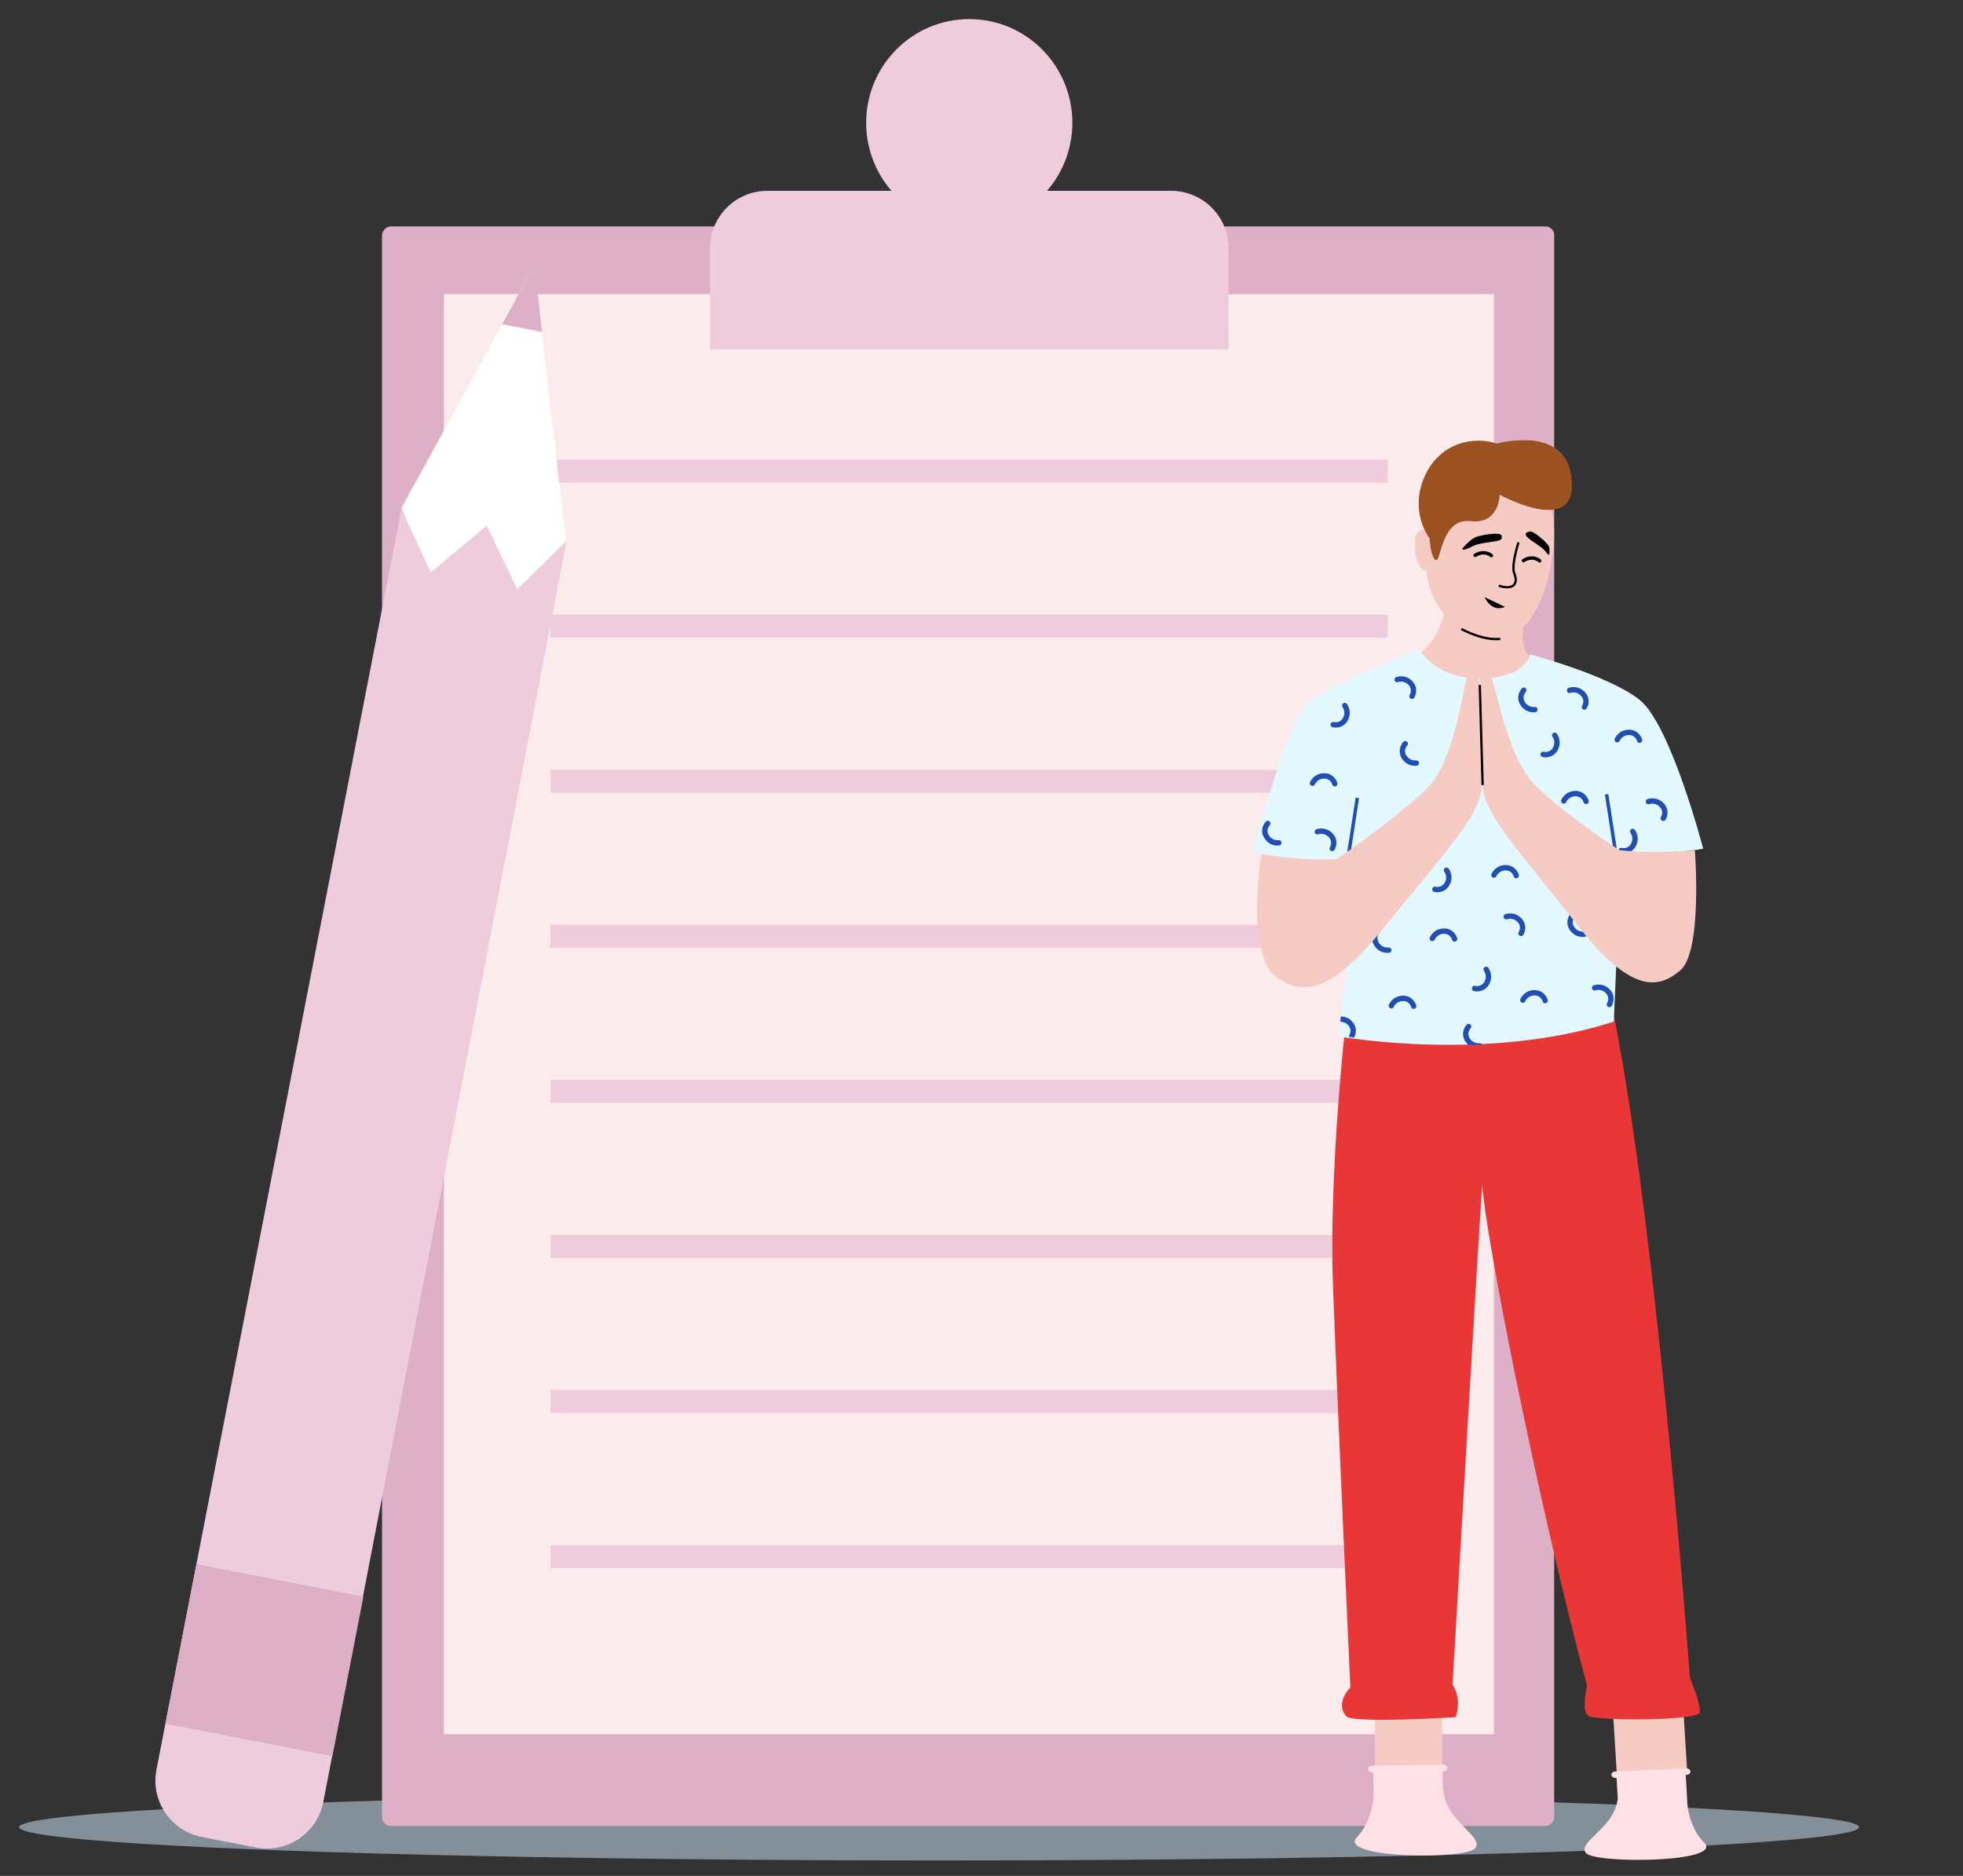 <svg xmlns="http://www.w3.org/2000/svg" xmlns:xlink="http://www.w3.org/1999/xlink" viewBox="346.763 24.744 3418.087 3266.154" fill="none" width="3418.087px" height="3266.154px"><rect x="346.763" y="24.744" width="3418.087" height="3266.154" fill="#333333" stroke="none"/><g id="Master/Spot Illustration/To Do List"><ellipse id="Floor" opacity="0.5" cx="1982" cy="3206" rx="1602" ry="58" fill="#D5ECFF"></ellipse><g id="Group"><g id="Wooden board"><rect id="Board" width="2041" height="2785" rx="15" transform="matrix(-1 0 0 1 3053 419)" fill="#DDB0C8"></rect><g id="Paper"><rect id="Rectangle" width="1828" height="2507" transform="matrix(-1 0 0 1 2948 537)" fill="#EECCDC"></rect><rect id="Rectangle Copy 38" width="1828" height="2507" transform="matrix(-1 0 0 1 2948 537)" fill="#FCEBEC"></rect><g id="Writing"><rect id="Rectangle Copy 11" width="1458" height="40" transform="matrix(-1 0 0 1 2763 825)" fill="#EECCDC"></rect><rect id="Rectangle Copy 42" width="1458" height="40" transform="matrix(-1 0 0 1 2763 1905)" fill="#EECCDC"></rect><rect id="Rectangle Copy 39" width="1458" height="40" transform="matrix(-1 0 0 1 2763 1095)" fill="#EECCDC"></rect><rect id="Rectangle Copy 43" width="1458" height="40" transform="matrix(-1 0 0 1 2763 2175)" fill="#EECCDC"></rect><rect id="Rectangle Copy 40" width="1458" height="40" transform="matrix(-1 0 0 1 2763 1365)" fill="#EECCDC"></rect><rect id="Rectangle Copy 44" width="1458" height="40" transform="matrix(-1 0 0 1 2763 2445)" fill="#EECCDC"></rect><rect id="Rectangle Copy 41" width="1458" height="40" transform="matrix(-1 0 0 1 2763 1635)" fill="#EECCDC"></rect><rect id="Rectangle Copy 45" width="1458" height="40" transform="matrix(-1 0 0 1 2763 2715)" fill="#EECCDC"></rect></g></g><ellipse id="Oval" rx="179.5" ry="180.5" transform="matrix(-1 0 0 1 2034.5 238.5)" fill="#EECCDC"></ellipse><path id="Rectangle_2" d="M2486 457C2486 401.772 2441.23 357 2386 357H1683C1627.77 357 1583 401.772 1583 457V633H2486V457Z" fill="#EECCDC"></path></g><g id="Pencil Copy"><path id="Triangle" fill-rule="evenodd" clip-rule="evenodd" d="M1276.23 489.033L1045.82 909.261L1149.25 1158.09L1332.45 964.977L1276.23 489.033Z" fill="white"></path><path id="Rectangle_3" fill-rule="evenodd" clip-rule="evenodd" d="M1333.52 966.915L1247.43 1050.59L1194.43 939.879L1096.85 1021.32L1045.85 910.997L619.2 3105.92C608.662 3160.13 644.068 3212.62 698.281 3223.16L792.394 3241.45C846.656 3252 899.182 3216.52 909.661 3162.25L1333.52 966.915Z" fill="#EECCDC"></path><rect id="Rectangle_4" width="296" height="283" transform="matrix(-0.982 -0.191 -0.191 0.982 979.543 2804.62)" fill="#DDB0C8"></rect><path id="Triangle_2" fill-rule="evenodd" clip-rule="evenodd" d="M1277.09 487.016L1221.06 589.202L1290.76 602.75L1277.09 487.016Z" fill="#DDB0C8"></path></g></g><g id="Master/Character/Standing [colors]" transform="translate(1767 556) scale(1 1)"><g id="Master/Character/Standing [colors]"><g id="Lower Body/Standing" transform="translate(503 1151) scale(1 1)"><g id="Lower Body/Standing/Pijamas with Socks"><g id="Group 14"><path id="Fill 1" fill-rule="evenodd" clip-rule="evenodd" d="M470.979 1432.75H587.733V1288.98H470.979V1432.75Z" fill="#f6cbc3"></path><path id="Fill 2" fill-rule="evenodd" clip-rule="evenodd" d="M1014.65 1403.57L892.337 1411.1L885.061 1292.83L1007.37 1285.3L1014.65 1403.57Z" fill="#f6cbc3"></path><g id="Group 13"><g id="Group 5"><path id="Fill 3" fill-rule="evenodd" clip-rule="evenodd" d="M838.365 1544.08C822.485 1525.08 885.995 1502 893.295 1452.24C893.415 1451.4 893.575 1450.57 893.765 1449.78L891.545 1413.13L889.575 1413.22C887.755 1413.29 886.075 1412.74 884.825 1411.79C883.575 1410.84 882.755 1409.48 882.655 1407.95C882.475 1404.9 885.265 1402.29 888.905 1402.13L1013.26 1396.8C1015.08 1396.73 1016.76 1397.28 1018.01 1398.23C1019.26 1399.18 1020.08 1400.53 1020.17 1402.06C1020.36 1405.12 1017.56 1407.73 1013.93 1407.88L1012.02 1407.97L1013.91 1439.1L1014.04 1441.25C1013.91 1444.87 1013.87 1452.92 1015.29 1463.19C1017.82 1481.33 1024.95 1506.39 1044.35 1526.06C1078.82 1561 854.245 1563.08 838.365 1544.08" fill="#FEE1E6"></path></g><path id="Fill 6" fill-rule="evenodd" clip-rule="evenodd" d="M1015.36 1463.19H1015.28C1013.86 1452.92 1013.9 1444.87 1014.03 1441.25L1015.36 1463.19Z" fill="white"></path><path id="Fill 8" fill-rule="evenodd" clip-rule="evenodd" d="M645.355 1535.8C629.485 1555.91 404.905 1553.72 439.375 1516.73C459.285 1495.37 466.275 1468.01 468.625 1448.7L467.835 1403.63L465.865 1403.66C464.045 1403.68 462.385 1403.04 461.175 1401.99C459.965 1400.95 459.195 1399.49 459.175 1397.87C459.115 1394.63 462.015 1391.96 465.655 1391.91L590.155 1390.17C591.975 1390.14 593.635 1390.77 594.845 1391.82C596.045 1392.87 596.815 1394.32 596.845 1395.94C596.905 1399.18 593.995 1401.86 590.355 1401.91L588.445 1401.94L588.985 1432.51C589.635 1434.38 590.125 1436.4 590.425 1438.58C597.725 1491.26 661.235 1515.69 645.355 1535.8" fill="#FEE1E6"></path><g id="Group 12"><path id="Fill 10" fill-rule="evenodd" clip-rule="evenodd" d="M431.18 0C431.18 0 388.899 317.533 398.001 560.262C407.104 802.989 428.12 1255.81 428.12 1255.81C428.12 1255.81 400.358 1282.71 421.18 1306.13C432.396 1318.75 611.475 1307.46 611.475 1307.46C611.475 1307.46 623.438 1277.01 606.037 1250.9C606.037 1250.9 657.176 366.622 657.857 380.516C661.833 461.641 752.595 925.895 840.169 1252.61C840.169 1252.61 830.064 1294.72 841.853 1304.82C853.642 1314.92 1032.88 1313.37 1036.25 1299.9C1039.62 1286.43 1019.41 1239.27 1019.41 1239.27C1019.41 1239.27 952.987 335.296 868.001 0L431.18 0Z" fill="#E93737"></path></g></g></g></g></g><g id="Upper Body" transform="translate(376 277) scale(1 1)"><g id="Upper Body/Palms Together"><g id="Upper Body and Head"><path id="Neck" fill-rule="evenodd" clip-rule="evenodd" d="M724.845 220.442C724.845 220.442 721.15 301.623 673.757 330.279C630.757 356.279 721.856 507.15 819.856 498.15C873.501 493.223 886.073 346.643 886.073 346.643C886.073 346.643 842.758 338.279 858.758 272.279L724.845 220.442Z" fill="#f6cbc3"></path><path id="Head" fill-rule="evenodd" clip-rule="evenodd" d="M803.012 302.53C739.453 294.86 693.583 253.162 687.16 183.989C668.683 186.924 664.325 138.885 669.471 123.453C674.622 107.999 691.435 117.035 691.435 117.035C691.435 117.035 692.831 113.372 693.809 109.365C721.574 -4.273 799.339 0.234 799.339 0.234C942.235 7.662 908.753 153.231 900.589 191.849C892.424 230.471 864.454 309.937 803.012 302.53Z" fill="#f6cbc3"></path><g id="Body"><g id="Group 7"><path id="Fill 1" fill-rule="evenodd" clip-rule="evenodd" d="M673.576 322C673.576 322 511.465 385.152 478.4 418.218C445.335 451.283 384.426 674.907 384.426 674.907C384.426 674.907 492.322 699.271 565.414 682.738L571.505 659.244L535.487 996.363C535.487 996.363 791.929 1042.47 1013.79 970.431L1026.76 673.651C1026.76 673.651 1111.76 680.854 1169.39 669.329C1169.39 669.329 1113.2 453.227 1058.45 410.006C1003.71 366.786 868.061 331.191 868.061 331.191C868.061 331.191 859.212 376.515 772.043 372.502C708.376 369.571 683.182 334.051 673.576 322" fill="#E4F9FF"></path><path id="Fill 3" fill-rule="evenodd" clip-rule="evenodd" d="M555.109 679.004L549.18 678.086L564.292 580.436L570.221 581.354L555.109 679.004Z" fill="#204EB2"></path><path id="Fill 5" fill-rule="evenodd" clip-rule="evenodd" d="M1013.44 672.875L998.328 575.225L1004.26 574.307L1019.37 671.957L1013.44 672.875Z" fill="#204EB2"></path></g><g id="Group 83"><g id="Group 10"><mask id="mask07f3b8125-712c-4729-95df-6cbea45602c0" maskUnits="userSpaceOnUse" x="384" y="323" width="785" height="689" fill="#ffffff"><path id="Clip 9" fill-rule="evenodd" clip-rule="evenodd" d="M477.974 419.301C444.909 452.367 384 675.99 384 675.99V675.99C384 675.99 491.896 700.353 564.987 683.821V683.821L571.078 660.328L535.061 997.447C535.061 997.447 791.503 1043.55 1013.37 971.514V971.514L1026.33 674.735C1026.33 674.735 1111.33 681.939 1168.96 670.413V670.413C1168.96 670.413 1112.77 454.31 1058.03 411.09V411.09C1003.28 367.87 867.635 332.274 867.635 332.274V332.274C867.635 332.274 858.786 377.599 771.616 373.586V373.586C707.951 370.655 682.756 335.134 673.15 323.083V323.083C673.15 323.083 511.04 386.236 477.974 419.301" fill="#ffffff"></path></mask><g mask="url(#mask07f3b8125-712c-4729-95df-6cbea45602c0)"><path id="Fill 8" fill-rule="evenodd" clip-rule="evenodd" d="M778.187 1017.51C772.995 1017.51 762.225 1016 755.074 1004.59C747.23 992.082 753.359 980.245 757.695 975.735C759.479 973.879 762.429 973.82 764.285 975.605C766.14 977.388 766.198 980.338 764.414 982.194C763.678 982.985 757.177 990.401 762.971 999.644C769.147 1009.5 779.316 1008.17 779.746 1008.11C782.28 1007.75 784.649 1009.49 785.031 1012.02C785.413 1014.55 783.703 1016.91 781.176 1017.32C781.009 1017.34 779.901 1017.51 778.187 1017.51" fill="#204EB2"></path></g></g><g id="Group 13"><mask id="mask17f3b8125-712c-4729-95df-6cbea45602c0" maskUnits="userSpaceOnUse" x="384" y="323" width="785" height="689" fill="#ffffff"><path id="Clip 12" fill-rule="evenodd" clip-rule="evenodd" d="M477.974 419.301C444.909 452.367 384 675.99 384 675.99V675.99C384 675.99 491.896 700.353 564.987 683.821V683.821L571.078 660.328L535.061 997.447C535.061 997.447 791.503 1043.55 1013.37 971.514V971.514L1026.33 674.735C1026.33 674.735 1111.33 681.939 1168.96 670.413V670.413C1168.96 670.413 1112.77 454.31 1058.03 411.09V411.09C1003.28 367.87 867.635 332.274 867.635 332.274V332.274C867.635 332.274 858.786 377.599 771.616 373.586V373.586C707.951 370.655 682.756 335.134 673.15 323.083V323.083C673.15 323.083 511.04 386.236 477.974 419.301" fill="#ffffff"></path></mask><g mask="url(#mask17f3b8125-712c-4729-95df-6cbea45602c0)"><path id="Fill 11" fill-rule="evenodd" clip-rule="evenodd" d="M736.642 831.273C734.586 831.273 732.705 829.902 732.145 827.823C731.848 826.784 728.846 817.415 717.942 817.584C706.316 817.791 702.206 827.187 702.037 827.587C701.039 829.943 698.321 831.072 695.956 830.094C693.592 829.116 692.451 826.432 693.41 824.06C693.665 823.428 699.87 808.584 717.775 808.265C732.539 808.004 739.518 819.358 741.145 825.4C741.814 827.885 740.342 830.442 737.856 831.111C737.451 831.221 737.043 831.273 736.642 831.273" fill="#204EB2"></path></g></g><g id="Group 16"><mask id="mask27f3b8125-712c-4729-95df-6cbea45602c0" maskUnits="userSpaceOnUse" x="384" y="323" width="785" height="689" fill="#ffffff"><path id="Clip 15" fill-rule="evenodd" clip-rule="evenodd" d="M477.974 419.301C444.909 452.367 384 675.99 384 675.99V675.99C384 675.99 491.896 700.353 564.987 683.821V683.821L571.078 660.328L535.061 997.447C535.061 997.447 791.503 1043.55 1013.37 971.514V971.514L1026.33 674.735C1026.33 674.735 1111.33 681.939 1168.96 670.413V670.413C1168.96 670.413 1112.77 454.31 1058.03 411.09V411.09C1003.28 367.87 867.635 332.274 867.635 332.274V332.274C867.635 332.274 858.786 377.599 771.616 373.586V373.586C707.951 370.655 682.756 335.134 673.15 323.083V323.083C673.15 323.083 511.04 386.236 477.974 419.301" fill="#ffffff"></path></mask><g mask="url(#mask27f3b8125-712c-4729-95df-6cbea45602c0)"><path id="Fill 14" fill-rule="evenodd" clip-rule="evenodd" d="M843.982 720.932C841.926 720.932 840.045 719.561 839.485 717.482C839.188 716.443 836.186 707.025 825.282 707.243C813.656 707.45 809.546 716.846 809.377 717.246C808.379 719.602 805.661 720.731 803.296 719.753C800.932 718.775 799.791 716.091 800.75 713.719C801.005 713.087 807.21 698.243 825.115 697.924C839.88 697.69 846.858 709.017 848.485 715.059C849.154 717.544 847.682 720.101 845.196 720.77C844.791 720.88 844.383 720.932 843.982 720.932" fill="#204EB2"></path></g></g><g id="Group 19"><mask id="mask37f3b8125-712c-4729-95df-6cbea45602c0" maskUnits="userSpaceOnUse" x="384" y="323" width="785" height="689" fill="#ffffff"><path id="Clip 18" fill-rule="evenodd" clip-rule="evenodd" d="M477.974 419.301C444.909 452.367 384 675.99 384 675.99V675.99C384 675.99 491.896 700.353 564.987 683.821V683.821L571.078 660.328L535.061 997.447C535.061 997.447 791.503 1043.55 1013.37 971.514V971.514L1026.33 674.735C1026.33 674.735 1111.33 681.939 1168.96 670.413V670.413C1168.96 670.413 1112.77 454.31 1058.03 411.09V411.09C1003.28 367.87 867.635 332.274 867.635 332.274V332.274C867.635 332.274 858.786 377.599 771.616 373.586V373.586C707.951 370.655 682.756 335.134 673.15 323.083V323.083C673.15 323.083 511.04 386.236 477.974 419.301" fill="#ffffff"></path></mask><g mask="url(#mask37f3b8125-712c-4729-95df-6cbea45602c0)"><path id="Fill 17" fill-rule="evenodd" clip-rule="evenodd" d="M894.271 938.611C892.215 938.611 890.334 937.24 889.774 935.161C889.477 934.122 886.472 924.698 875.571 924.922C863.945 925.13 859.835 934.526 859.666 934.925C858.668 937.281 855.95 938.411 853.585 937.433C851.221 936.454 850.08 933.771 851.039 931.398C851.294 930.766 857.499 915.923 875.404 915.603C890.165 915.355 897.147 926.696 898.774 932.738C899.443 935.223 897.971 937.78 895.485 938.449C895.08 938.559 894.672 938.611 894.271 938.611" fill="#204EB2"></path></g></g><g id="Group 22"><mask id="mask47f3b8125-712c-4729-95df-6cbea45602c0" maskUnits="userSpaceOnUse" x="384" y="323" width="785" height="689" fill="#ffffff"><path id="Clip 21" fill-rule="evenodd" clip-rule="evenodd" d="M477.974 419.301C444.909 452.367 384 675.99 384 675.99V675.99C384 675.99 491.896 700.353 564.987 683.821V683.821L571.078 660.328L535.061 997.447C535.061 997.447 791.503 1043.55 1013.37 971.514V971.514L1026.33 674.735C1026.33 674.735 1111.33 681.939 1168.96 670.413V670.413C1168.96 670.413 1112.77 454.31 1058.03 411.09V411.09C1003.28 367.87 867.635 332.274 867.635 332.274V332.274C867.635 332.274 858.786 377.599 771.616 373.586V373.586C707.951 370.655 682.756 335.134 673.15 323.083V323.083C673.15 323.083 511.04 386.236 477.974 419.301" fill="#ffffff"></path></mask><g mask="url(#mask47f3b8125-712c-4729-95df-6cbea45602c0)"><path id="Fill 20" fill-rule="evenodd" clip-rule="evenodd" d="M665.333 948.369C663.277 948.369 661.396 946.998 660.836 944.919C660.539 943.88 657.535 934.495 646.633 934.68C635.007 934.887 630.897 944.283 630.728 944.683C629.73 947.039 627.011 948.169 624.647 947.19C622.283 946.212 621.142 943.528 622.101 941.156C622.356 940.524 628.561 925.68 646.466 925.361C661.234 925.102 668.209 936.454 669.836 942.496C670.505 944.981 669.033 947.538 666.547 948.207C666.142 948.317 665.734 948.369 665.333 948.369" fill="#204EB2"></path></g></g><g id="Group 25"><mask id="mask57f3b8125-712c-4729-95df-6cbea45602c0" maskUnits="userSpaceOnUse" x="384" y="323" width="785" height="689" fill="#ffffff"><path id="Clip 24" fill-rule="evenodd" clip-rule="evenodd" d="M477.974 419.301C444.909 452.367 384 675.99 384 675.99V675.99C384 675.99 491.896 700.353 564.987 683.821V683.821L571.078 660.328L535.061 997.447C535.061 997.447 791.503 1043.55 1013.37 971.514V971.514L1026.33 674.735C1026.33 674.735 1111.33 681.939 1168.96 670.413V670.413C1168.96 670.413 1112.77 454.31 1058.03 411.09V411.09C1003.28 367.87 867.635 332.274 867.635 332.274V332.274C867.635 332.274 858.786 377.599 771.616 373.586V373.586C707.951 370.655 682.756 335.134 673.15 323.083V323.083C673.15 323.083 511.04 386.236 477.974 419.301" fill="#ffffff"></path></mask><g mask="url(#mask57f3b8125-712c-4729-95df-6cbea45602c0)"><path id="Fill 23" fill-rule="evenodd" clip-rule="evenodd" d="M527.97 561.05C525.914 561.05 524.033 559.679 523.473 557.6C523.176 556.561 520.17 547.142 509.27 547.361C497.644 547.568 493.534 556.964 493.365 557.364C492.367 559.72 489.649 560.85 487.284 559.871C484.92 558.893 483.779 556.209 484.738 553.837C484.993 553.205 491.198 538.361 509.103 538.042C523.871 537.783 530.846 549.135 532.473 555.177C533.142 557.662 531.67 560.219 529.184 560.888C528.779 560.998 528.371 561.05 527.97 561.05" fill="#204EB2"></path></g></g><g id="Group 28"><mask id="mask67f3b8125-712c-4729-95df-6cbea45602c0" maskUnits="userSpaceOnUse" x="384" y="323" width="785" height="689" fill="#ffffff"><path id="Clip 27" fill-rule="evenodd" clip-rule="evenodd" d="M477.974 419.301C444.909 452.367 384 675.99 384 675.99V675.99C384 675.99 491.896 700.353 564.987 683.821V683.821L571.078 660.328L535.061 997.447C535.061 997.447 791.503 1043.55 1013.37 971.514V971.514L1026.33 674.735C1026.33 674.735 1111.33 681.939 1168.96 670.413V670.413C1168.96 670.413 1112.77 454.31 1058.03 411.09V411.09C1003.28 367.87 867.635 332.274 867.635 332.274V332.274C867.635 332.274 858.786 377.599 771.616 373.586V373.586C707.951 370.655 682.756 335.134 673.15 323.083V323.083C673.15 323.083 511.04 386.236 477.974 419.301" fill="#ffffff"></path></mask><g mask="url(#mask67f3b8125-712c-4729-95df-6cbea45602c0)"><path id="Fill 26" fill-rule="evenodd" clip-rule="evenodd" d="M965.58 591.825C963.524 591.825 961.643 590.454 961.083 588.375C960.786 587.336 957.791 577.933 946.88 578.136C935.254 578.343 931.144 587.739 930.975 588.139C929.977 590.494 927.259 591.623 924.894 590.646C922.53 589.668 921.389 586.984 922.348 584.612C922.603 583.98 928.808 569.136 946.713 568.817C961.481 568.569 968.456 579.91 970.083 585.952C970.752 588.437 969.28 590.994 966.794 591.663C966.389 591.773 965.981 591.825 965.58 591.825" fill="#204EB2"></path></g></g><g id="Group 31"><mask id="mask77f3b8125-712c-4729-95df-6cbea45602c0" maskUnits="userSpaceOnUse" x="384" y="323" width="785" height="689" fill="#ffffff"><path id="Clip 30" fill-rule="evenodd" clip-rule="evenodd" d="M477.974 419.301C444.909 452.367 384 675.99 384 675.99V675.99C384 675.99 491.896 700.353 564.987 683.821V683.821L571.078 660.328L535.061 997.447C535.061 997.447 791.503 1043.55 1013.37 971.514V971.514L1026.33 674.735C1026.33 674.735 1111.33 681.939 1168.96 670.413V670.413C1168.96 670.413 1112.77 454.31 1058.03 411.09V411.09C1003.28 367.87 867.635 332.274 867.635 332.274V332.274C867.635 332.274 858.786 377.599 771.616 373.586V373.586C707.951 370.655 682.756 335.134 673.15 323.083V323.083C673.15 323.083 511.04 386.236 477.974 419.301" fill="#ffffff"></path></mask><g mask="url(#mask77f3b8125-712c-4729-95df-6cbea45602c0)"><path id="Fill 29" fill-rule="evenodd" clip-rule="evenodd" d="M1058.66 485.238C1056.6 485.238 1054.72 483.867 1054.16 481.788C1053.86 480.749 1050.87 471.378 1039.96 471.549C1028.33 471.756 1024.22 481.152 1024.05 481.552C1023.05 483.908 1020.34 485.037 1017.97 484.059C1015.61 483.081 1014.47 480.397 1015.43 478.025C1015.68 477.393 1021.89 462.549 1039.79 462.23C1054.56 461.979 1061.53 473.323 1063.16 479.365C1063.83 481.85 1062.36 484.407 1059.87 485.076C1059.47 485.186 1059.06 485.238 1058.66 485.238" fill="#204EB2"></path></g></g><g id="Group 34"><mask id="mask87f3b8125-712c-4729-95df-6cbea45602c0" maskUnits="userSpaceOnUse" x="384" y="323" width="785" height="689" fill="#ffffff"><path id="Clip 33" fill-rule="evenodd" clip-rule="evenodd" d="M477.974 419.301C444.909 452.367 384 675.99 384 675.99V675.99C384 675.99 491.896 700.353 564.987 683.821V683.821L571.078 660.328L535.061 997.447C535.061 997.447 791.503 1043.55 1013.37 971.514V971.514L1026.33 674.735C1026.33 674.735 1111.33 681.939 1168.96 670.413V670.413C1168.96 670.413 1112.77 454.31 1058.03 411.09V411.09C1003.28 367.87 867.635 332.274 867.635 332.274V332.274C867.635 332.274 858.786 377.599 771.616 373.586V373.586C707.951 370.655 682.756 335.134 673.15 323.083V323.083C673.15 323.083 511.04 386.236 477.974 419.301" fill="#ffffff"></path></mask><g mask="url(#mask87f3b8125-712c-4729-95df-6cbea45602c0)"><path id="Fill 32" fill-rule="evenodd" clip-rule="evenodd" d="M874.266 432.026C869.074 432.026 858.303 430.518 851.152 419.111C843.309 406.599 849.437 394.763 853.774 390.252C855.558 388.396 858.508 388.338 860.363 390.123C862.218 391.906 862.276 394.857 860.493 396.712C859.756 397.503 853.256 404.919 859.05 414.161C865.324 424.169 875.684 422.647 875.788 422.63C878.33 422.222 880.718 423.958 881.123 426.5C881.528 429.042 879.796 431.43 877.254 431.835C877.087 431.861 875.981 432.026 874.266 432.026" fill="#204EB2"></path></g></g><g id="Group 37"><mask id="mask97f3b8125-712c-4729-95df-6cbea45602c0" maskUnits="userSpaceOnUse" x="384" y="323" width="785" height="689" fill="#ffffff"><path id="Clip 36" fill-rule="evenodd" clip-rule="evenodd" d="M477.974 419.301C444.909 452.367 384 675.99 384 675.99V675.99C384 675.99 491.896 700.353 564.987 683.821V683.821L571.078 660.328L535.061 997.447C535.061 997.447 791.503 1043.55 1013.37 971.514V971.514L1026.33 674.735C1026.33 674.735 1111.33 681.939 1168.96 670.413V670.413C1168.96 670.413 1112.77 454.31 1058.03 411.09V411.09C1003.28 367.87 867.635 332.274 867.635 332.274V332.274C867.635 332.274 858.786 377.599 771.616 373.586V373.586C707.951 370.655 682.756 335.134 673.15 323.083V323.083C673.15 323.083 511.04 386.236 477.974 419.301" fill="#ffffff"></path></mask><g mask="url(#mask97f3b8125-712c-4729-95df-6cbea45602c0)"><path id="Fill 35" fill-rule="evenodd" clip-rule="evenodd" d="M667.844 525.102C662.652 525.102 651.881 523.594 644.73 512.187C636.887 499.675 643.015 487.839 647.352 483.328C649.135 481.473 652.086 481.414 653.941 483.199C655.796 484.982 655.854 487.933 654.071 489.788C653.334 490.579 646.833 497.995 652.627 507.237C658.803 517.089 668.973 515.761 669.402 515.701C671.936 515.342 674.306 517.086 674.688 519.616C675.07 522.146 673.359 524.508 670.832 524.911C670.665 524.937 669.558 525.102 667.844 525.102" fill="#204EB2"></path></g></g><g id="Group 40"><mask id="mask107f3b8125-712c-4729-95df-6cbea45602c0" maskUnits="userSpaceOnUse" x="384" y="323" width="785" height="689" fill="#ffffff"><path id="Clip 39" fill-rule="evenodd" clip-rule="evenodd" d="M477.974 419.301C444.909 452.367 384 675.99 384 675.99V675.99C384 675.99 491.896 700.353 564.987 683.821V683.821L571.078 660.328L535.061 997.447C535.061 997.447 791.503 1043.55 1013.37 971.514V971.514L1026.33 674.735C1026.33 674.735 1111.33 681.939 1168.96 670.413V670.413C1168.96 670.413 1112.77 454.31 1058.03 411.09V411.09C1003.28 367.87 867.635 332.274 867.635 332.274V332.274C867.635 332.274 858.786 377.599 771.616 373.586V373.586C707.951 370.655 682.756 335.134 673.15 323.083V323.083C673.15 323.083 511.04 386.236 477.974 419.301" fill="#ffffff"></path></mask><g mask="url(#mask107f3b8125-712c-4729-95df-6cbea45602c0)"><path id="Fill 38" fill-rule="evenodd" clip-rule="evenodd" d="M428.398 663.967C423.206 663.967 412.436 662.46 405.285 651.053C397.441 638.541 403.57 626.704 407.906 622.194C409.69 620.338 412.64 620.279 414.496 622.064C416.351 623.847 416.409 626.797 414.625 628.653C413.889 629.444 407.388 636.86 413.182 646.103C419.358 655.954 429.527 654.627 429.957 654.566C432.491 654.208 434.86 655.951 435.242 658.481C435.624 661.011 433.914 663.373 431.387 663.776C431.22 663.802 430.112 663.967 428.398 663.967" fill="#204EB2"></path></g></g><g id="Group 43"><mask id="mask117f3b8125-712c-4729-95df-6cbea45602c0" maskUnits="userSpaceOnUse" x="384" y="323" width="785" height="689" fill="#ffffff"><path id="Clip 42" fill-rule="evenodd" clip-rule="evenodd" d="M477.974 419.301C444.909 452.367 384 675.99 384 675.99V675.99C384 675.99 491.896 700.353 564.987 683.821V683.821L571.078 660.328L535.061 997.447C535.061 997.447 791.503 1043.55 1013.37 971.514V971.514L1026.33 674.735C1026.33 674.735 1111.33 681.939 1168.96 670.413V670.413C1168.96 670.413 1112.77 454.31 1058.03 411.09V411.09C1003.28 367.87 867.635 332.274 867.635 332.274V332.274C867.635 332.274 858.786 377.599 771.616 373.586V373.586C707.951 370.655 682.756 335.134 673.15 323.083V323.083C673.15 323.083 511.04 386.236 477.974 419.301" fill="#ffffff"></path></mask><g mask="url(#mask117f3b8125-712c-4729-95df-6cbea45602c0)"><path id="Fill 41" fill-rule="evenodd" clip-rule="evenodd" d="M959.836 823.098C954.644 823.098 943.873 821.59 936.722 810.183C928.879 797.671 935.007 785.835 939.344 781.324C941.127 779.47 944.077 779.41 945.933 781.195C947.788 782.978 947.846 785.929 946.063 787.784C945.326 788.575 938.826 795.991 944.619 805.233C950.795 815.084 960.965 813.756 961.394 813.697C963.928 813.337 966.298 815.081 966.68 817.612C967.062 820.142 965.351 822.504 962.824 822.907C962.657 822.933 961.55 823.098 959.836 823.098" fill="#204EB2"></path></g></g><g id="Group 46"><mask id="mask127f3b8125-712c-4729-95df-6cbea45602c0" maskUnits="userSpaceOnUse" x="384" y="323" width="785" height="689" fill="#ffffff"><path id="Clip 45" fill-rule="evenodd" clip-rule="evenodd" d="M477.974 419.301C444.909 452.367 384 675.99 384 675.99V675.99C384 675.99 491.896 700.353 564.987 683.821V683.821L571.078 660.328L535.061 997.447C535.061 997.447 791.503 1043.55 1013.37 971.514V971.514L1026.33 674.735C1026.33 674.735 1111.33 681.939 1168.96 670.413V670.413C1168.96 670.413 1112.77 454.31 1058.03 411.09V411.09C1003.28 367.87 867.635 332.274 867.635 332.274V332.274C867.635 332.274 858.786 377.599 771.616 373.586V373.586C707.951 370.655 682.756 335.134 673.15 323.083V323.083C673.15 323.083 511.04 386.236 477.974 419.301" fill="#ffffff"></path></mask><g mask="url(#mask127f3b8125-712c-4729-95df-6cbea45602c0)"><path id="Fill 44" fill-rule="evenodd" clip-rule="evenodd" d="M619.805 850.871C614.613 850.871 603.842 849.363 596.691 837.956C588.848 825.444 594.976 813.608 599.313 809.097C601.096 807.242 604.047 807.183 605.902 808.968C607.757 810.751 607.815 813.702 606.032 815.557C605.295 816.348 598.795 823.764 604.589 833.006C610.764 842.857 620.934 841.529 621.363 841.47C623.897 841.108 626.267 842.854 626.649 845.385C627.031 847.915 625.32 850.277 622.793 850.68C622.626 850.706 621.519 850.871 619.805 850.871" fill="#204EB2"></path></g></g><g id="Group 49"><mask id="mask137f3b8125-712c-4729-95df-6cbea45602c0" maskUnits="userSpaceOnUse" x="384" y="323" width="785" height="689" fill="#ffffff"><path id="Clip 48" fill-rule="evenodd" clip-rule="evenodd" d="M477.974 419.301C444.909 452.367 384 675.99 384 675.99V675.99C384 675.99 491.896 700.353 564.987 683.821V683.821L571.078 660.328L535.061 997.447C535.061 997.447 791.503 1043.55 1013.37 971.514V971.514L1026.33 674.735C1026.33 674.735 1111.33 681.939 1168.96 670.413V670.413C1168.96 670.413 1112.77 454.31 1058.03 411.09V411.09C1003.28 367.87 867.635 332.274 867.635 332.274V332.274C867.635 332.274 858.786 377.599 771.616 373.586V373.586C707.951 370.655 682.756 335.134 673.15 323.083V323.083C673.15 323.083 511.04 386.236 477.974 419.301" fill="#ffffff"></path></mask><g mask="url(#mask137f3b8125-712c-4729-95df-6cbea45602c0)"><path id="Fill 47" fill-rule="evenodd" clip-rule="evenodd" d="M775.72 917.934C773.551 917.934 771.624 917.657 770.136 917.26C767.649 916.597 766.171 914.043 766.834 911.556C767.498 909.069 770.051 907.589 772.538 908.254C773.587 908.517 783.222 910.617 788.508 901.075C794.142 890.904 788.061 882.646 787.799 882.3C786.258 880.258 786.639 877.338 788.669 875.78C790.699 874.221 793.593 874.575 795.168 876.593C795.588 877.13 805.339 889.926 796.661 905.592C791.267 915.33 782.365 917.934 775.72 917.934" fill="#204EB2"></path></g></g><g id="Group 52"><mask id="mask147f3b8125-712c-4729-95df-6cbea45602c0" maskUnits="userSpaceOnUse" x="384" y="323" width="785" height="689" fill="#ffffff"><path id="Clip 51" fill-rule="evenodd" clip-rule="evenodd" d="M477.974 419.301C444.909 452.367 384 675.99 384 675.99V675.99C384 675.99 491.896 700.353 564.987 683.821V683.821L571.078 660.328L535.061 997.447C535.061 997.447 791.503 1043.55 1013.37 971.514V971.514L1026.33 674.735C1026.33 674.735 1111.33 681.939 1168.96 670.413V670.413C1168.96 670.413 1112.77 454.31 1058.03 411.09V411.09C1003.28 367.87 867.635 332.274 867.635 332.274V332.274C867.635 332.274 858.786 377.599 771.616 373.586V373.586C707.951 370.655 682.756 335.134 673.15 323.083V323.083C673.15 323.083 511.04 386.236 477.974 419.301" fill="#ffffff"></path></mask><g mask="url(#mask147f3b8125-712c-4729-95df-6cbea45602c0)"><path id="Fill 50" fill-rule="evenodd" clip-rule="evenodd" d="M706.662 745.292C704.493 745.292 702.565 745.015 701.077 744.618C698.59 743.955 697.112 741.401 697.776 738.914C698.439 736.427 700.993 734.948 703.48 735.612C704.528 735.875 714.164 737.976 719.449 728.434C725.173 718.101 718.828 709.77 718.763 709.687C717.179 707.658 717.54 704.729 719.568 703.146C721.597 701.562 724.526 701.923 726.11 703.951C726.529 704.488 736.28 717.284 727.603 732.95C722.208 742.689 713.307 745.292 706.662 745.292" fill="#204EB2"></path></g></g><g id="Group 55"><mask id="mask157f3b8125-712c-4729-95df-6cbea45602c0" maskUnits="userSpaceOnUse" x="384" y="323" width="785" height="689" fill="#ffffff"><path id="Clip 54" fill-rule="evenodd" clip-rule="evenodd" d="M477.974 419.301C444.909 452.367 384 675.99 384 675.99V675.99C384 675.99 491.896 700.353 564.987 683.821V683.821L571.078 660.328L535.061 997.447C535.061 997.447 791.503 1043.55 1013.37 971.514V971.514L1026.33 674.735C1026.33 674.735 1111.33 681.939 1168.96 670.413V670.413C1168.96 670.413 1112.77 454.31 1058.03 411.09V411.09C1003.28 367.87 867.635 332.274 867.635 332.274V332.274C867.635 332.274 858.786 377.599 771.616 373.586V373.586C707.951 370.655 682.756 335.134 673.15 323.083V323.083C673.15 323.083 511.04 386.236 477.974 419.301" fill="#ffffff"></path></mask><g mask="url(#mask157f3b8125-712c-4729-95df-6cbea45602c0)"><path id="Fill 53" fill-rule="evenodd" clip-rule="evenodd" d="M895.068 510.348C892.899 510.348 890.972 510.071 889.484 509.674C886.997 509.011 885.519 506.457 886.182 503.97C886.846 501.483 889.4 500.005 891.886 500.668C892.935 500.93 902.571 503.031 907.856 493.489C913.49 483.318 907.409 475.06 907.147 474.714C905.606 472.672 905.987 469.752 908.017 468.194C910.046 466.635 912.941 466.989 914.516 469.007C914.936 469.544 924.687 482.34 916.009 498.006C910.615 507.744 901.713 510.348 895.068 510.348" fill="#204EB2"></path></g></g><g id="Group 58"><mask id="mask167f3b8125-712c-4729-95df-6cbea45602c0" maskUnits="userSpaceOnUse" x="384" y="323" width="785" height="689" fill="#ffffff"><path id="Clip 57" fill-rule="evenodd" clip-rule="evenodd" d="M477.974 419.301C444.909 452.367 384 675.99 384 675.99V675.99C384 675.99 491.896 700.353 564.987 683.821V683.821L571.078 660.328L535.061 997.447C535.061 997.447 791.503 1043.55 1013.37 971.514V971.514L1026.33 674.735C1026.33 674.735 1111.33 681.939 1168.96 670.413V670.413C1168.96 670.413 1112.77 454.31 1058.03 411.09V411.09C1003.28 367.87 867.635 332.274 867.635 332.274V332.274C867.635 332.274 858.786 377.599 771.616 373.586V373.586C707.951 370.655 682.756 335.134 673.15 323.083V323.083C673.15 323.083 511.04 386.236 477.974 419.301" fill="#ffffff"></path></mask><g mask="url(#mask167f3b8125-712c-4729-95df-6cbea45602c0)"><path id="Fill 56" fill-rule="evenodd" clip-rule="evenodd" d="M1030.93 677.736C1028.76 677.736 1026.83 677.459 1025.35 677.062C1022.86 676.399 1021.38 673.845 1022.05 671.358C1022.71 668.871 1025.26 667.394 1027.75 668.056C1028.8 668.32 1038.43 670.421 1043.72 660.877C1049.35 650.706 1043.27 642.448 1043.01 642.102C1041.47 640.06 1041.85 637.14 1043.88 635.582C1045.91 634.023 1048.8 634.378 1050.38 636.395C1050.8 636.932 1060.55 649.728 1051.87 665.394C1046.48 675.133 1037.58 677.736 1030.93 677.736" fill="#204EB2"></path></g></g><g id="Group 61"><mask id="mask177f3b8125-712c-4729-95df-6cbea45602c0" maskUnits="userSpaceOnUse" x="384" y="323" width="785" height="689" fill="#ffffff"><path id="Clip 60" fill-rule="evenodd" clip-rule="evenodd" d="M477.974 419.301C444.909 452.367 384 675.99 384 675.99V675.99C384 675.99 491.896 700.353 564.987 683.821V683.821L571.078 660.328L535.061 997.447C535.061 997.447 791.503 1043.55 1013.37 971.514V971.514L1026.33 674.735C1026.33 674.735 1111.33 681.939 1168.96 670.413V670.413C1168.96 670.413 1112.77 454.31 1058.03 411.09V411.09C1003.28 367.87 867.635 332.274 867.635 332.274V332.274C867.635 332.274 858.786 377.599 771.616 373.586V373.586C707.951 370.655 682.756 335.134 673.15 323.083V323.083C673.15 323.083 511.04 386.236 477.974 419.301" fill="#ffffff"></path></mask><g mask="url(#mask177f3b8125-712c-4729-95df-6cbea45602c0)"><path id="Fill 59" fill-rule="evenodd" clip-rule="evenodd" d="M529.517 458.556C527.348 458.556 525.42 458.279 523.932 457.882C521.446 457.219 519.967 454.665 520.631 452.178C521.294 449.691 523.848 448.213 526.335 448.876C527.383 449.138 537.019 451.24 542.305 441.697C547.939 431.526 541.858 423.268 541.596 422.922C540.054 420.88 540.436 417.96 542.465 416.402C544.495 414.843 547.39 415.197 548.965 417.215C549.384 417.752 559.135 430.548 550.458 446.214C545.063 455.953 536.162 458.556 529.517 458.556" fill="#204EB2"></path></g></g><g id="Group 64"><mask id="mask187f3b8125-712c-4729-95df-6cbea45602c0" maskUnits="userSpaceOnUse" x="384" y="323" width="785" height="689" fill="#ffffff"><path id="Clip 63" fill-rule="evenodd" clip-rule="evenodd" d="M477.974 419.301C444.909 452.367 384 675.99 384 675.99V675.99C384 675.99 491.896 700.353 564.987 683.821V683.821L571.078 660.328L535.061 997.447C535.061 997.447 791.503 1043.55 1013.37 971.514V971.514L1026.33 674.735C1026.33 674.735 1111.33 681.939 1168.96 670.413V670.413C1168.96 670.413 1112.77 454.31 1058.03 411.09V411.09C1003.28 367.87 867.635 332.274 867.635 332.274V332.274C867.635 332.274 858.786 377.599 771.616 373.586V373.586C707.951 370.655 682.756 335.134 673.15 323.083V323.083C673.15 323.083 511.04 386.236 477.974 419.301" fill="#ffffff"></path></mask><g mask="url(#mask187f3b8125-712c-4729-95df-6cbea45602c0)"><path id="Fill 62" fill-rule="evenodd" clip-rule="evenodd" d="M523.491 673.702C522.646 673.702 521.791 673.473 521.023 672.992C518.841 671.626 518.18 668.75 519.545 666.569C520.105 665.644 524.947 657.053 517.383 649.194C509.191 640.683 499.362 644.297 499.264 644.334C496.859 645.252 494.166 644.045 493.249 641.639C492.332 639.235 493.538 636.542 495.943 635.625C496.58 635.382 511.679 629.828 524.098 642.73C534.339 653.369 530.766 666.211 527.445 671.514C526.561 672.927 525.043 673.702 523.491 673.702" fill="#204EB2"></path></g></g><g id="Group 67"><mask id="mask197f3b8125-712c-4729-95df-6cbea45602c0" maskUnits="userSpaceOnUse" x="384" y="323" width="785" height="689" fill="#ffffff"><path id="Clip 66" fill-rule="evenodd" clip-rule="evenodd" d="M477.974 419.301C444.909 452.367 384 675.99 384 675.99V675.99C384 675.99 491.896 700.353 564.987 683.821V683.821L571.078 660.328L535.061 997.447C535.061 997.447 791.503 1043.55 1013.37 971.514V971.514L1026.33 674.735C1026.33 674.735 1111.33 681.939 1168.96 670.413V670.413C1168.96 670.413 1112.77 454.31 1058.03 411.09V411.09C1003.28 367.87 867.635 332.274 867.635 332.274V332.274C867.635 332.274 858.786 377.599 771.616 373.586V373.586C707.951 370.655 682.756 335.134 673.15 323.083V323.083C673.15 323.083 511.04 386.236 477.974 419.301" fill="#ffffff"></path></mask><g mask="url(#mask197f3b8125-712c-4729-95df-6cbea45602c0)"><path id="Fill 65" fill-rule="evenodd" clip-rule="evenodd" d="M662.358 408.733C661.513 408.733 660.658 408.504 659.89 408.023C657.708 406.657 657.047 403.781 658.412 401.6C658.972 400.675 663.814 392.084 656.25 384.225C648.058 375.714 638.229 379.327 638.131 379.365C635.726 380.281 633.033 379.075 632.116 376.671C631.199 374.266 632.405 371.573 634.81 370.656C635.447 370.414 650.546 364.858 662.965 377.761C673.206 388.4 669.633 401.242 666.312 406.545C665.428 407.958 663.91 408.733 662.358 408.733" fill="#204EB2"></path></g></g><g id="Group 70"><mask id="mask207f3b8125-712c-4729-95df-6cbea45602c0" maskUnits="userSpaceOnUse" x="384" y="323" width="785" height="689" fill="#ffffff"><path id="Clip 69" fill-rule="evenodd" clip-rule="evenodd" d="M477.974 419.301C444.909 452.367 384 675.99 384 675.99V675.99C384 675.99 491.896 700.353 564.987 683.821V683.821L571.078 660.328L535.061 997.447C535.061 997.447 791.503 1043.55 1013.37 971.514V971.514L1026.33 674.735C1026.33 674.735 1111.33 681.939 1168.96 670.413V670.413C1168.96 670.413 1112.77 454.31 1058.03 411.09V411.09C1003.28 367.87 867.635 332.274 867.635 332.274V332.274C867.635 332.274 858.786 377.599 771.616 373.586V373.586C707.951 370.655 682.756 335.134 673.15 323.083V323.083C673.15 323.083 511.04 386.236 477.974 419.301" fill="#ffffff"></path></mask><g mask="url(#mask207f3b8125-712c-4729-95df-6cbea45602c0)"><path id="Fill 68" fill-rule="evenodd" clip-rule="evenodd" d="M1099.97 621.159C1099.12 621.159 1098.27 620.93 1097.5 620.449C1095.32 619.083 1094.66 616.207 1096.02 614.026C1096.58 613.101 1101.42 604.509 1093.86 596.65C1085.79 588.273 1076.11 591.656 1075.71 591.804C1073.3 592.677 1070.62 591.453 1069.73 589.055C1068.84 586.656 1070.03 583.993 1072.42 583.082C1073.06 582.84 1088.15 577.285 1100.57 590.186C1110.81 600.826 1107.24 613.667 1103.92 618.971C1103.04 620.384 1101.52 621.159 1099.97 621.159" fill="#204EB2"></path></g></g><g id="Group 73"><mask id="mask217f3b8125-712c-4729-95df-6cbea45602c0" maskUnits="userSpaceOnUse" x="384" y="323" width="785" height="689" fill="#ffffff"><path id="Clip 72" fill-rule="evenodd" clip-rule="evenodd" d="M477.974 419.301C444.909 452.367 384 675.99 384 675.99V675.99C384 675.99 491.896 700.353 564.987 683.821V683.821L571.078 660.328L535.061 997.447C535.061 997.447 791.503 1043.55 1013.37 971.514V971.514L1026.33 674.735C1026.33 674.735 1111.33 681.939 1168.96 670.413V670.413C1168.96 670.413 1112.77 454.31 1058.03 411.09V411.09C1003.28 367.87 867.635 332.274 867.635 332.274V332.274C867.635 332.274 858.786 377.599 771.616 373.586V373.586C707.951 370.655 682.756 335.134 673.15 323.083V323.083C673.15 323.083 511.04 386.236 477.974 419.301" fill="#ffffff"></path></mask><g mask="url(#mask217f3b8125-712c-4729-95df-6cbea45602c0)"><path id="Fill 71" fill-rule="evenodd" clip-rule="evenodd" d="M962.603 427.499C961.758 427.499 960.903 427.27 960.135 426.789C957.953 425.423 957.292 422.547 958.657 420.366C959.216 419.441 964.059 410.849 956.495 402.99C948.431 394.613 938.75 397.996 938.342 398.144C935.936 399.018 933.258 397.793 932.366 395.395C931.474 392.996 932.664 390.333 935.055 389.422C935.692 389.179 950.791 383.625 963.21 396.526C973.451 407.166 969.878 420.007 966.557 425.311C965.673 426.724 964.155 427.499 962.603 427.499" fill="#204EB2"></path></g></g><g id="Group 76"><mask id="mask227f3b8125-712c-4729-95df-6cbea45602c0" maskUnits="userSpaceOnUse" x="384" y="323" width="785" height="689" fill="#ffffff"><path id="Clip 75" fill-rule="evenodd" clip-rule="evenodd" d="M477.974 419.301C444.909 452.367 384 675.99 384 675.99V675.99C384 675.99 491.896 700.353 564.987 683.821V683.821L571.078 660.328L535.061 997.447C535.061 997.447 791.503 1043.55 1013.37 971.514V971.514L1026.33 674.735C1026.33 674.735 1111.33 681.939 1168.96 670.413V670.413C1168.96 670.413 1112.77 454.31 1058.03 411.09V411.09C1003.28 367.87 867.635 332.274 867.635 332.274V332.274C867.635 332.274 858.786 377.599 771.616 373.586V373.586C707.951 370.655 682.756 335.134 673.15 323.083V323.083C673.15 323.083 511.04 386.236 477.974 419.301" fill="#ffffff"></path></mask><g mask="url(#mask227f3b8125-712c-4729-95df-6cbea45602c0)"><path id="Fill 74" fill-rule="evenodd" clip-rule="evenodd" d="M852.263 821.574C851.418 821.574 850.563 821.345 849.795 820.864C847.613 819.498 846.952 816.622 848.317 814.441C848.877 813.516 853.72 804.925 846.155 797.065C838.091 788.689 828.41 792.072 828.002 792.219C825.596 793.092 822.918 791.868 822.026 789.47C821.134 787.071 822.324 784.408 824.715 783.497C825.352 783.254 840.451 777.699 852.87 790.601C863.111 801.241 859.538 814.083 856.218 819.386C855.333 820.799 853.815 821.574 852.263 821.574" fill="#204EB2"></path></g></g><g id="Group 79"><mask id="mask237f3b8125-712c-4729-95df-6cbea45602c0" maskUnits="userSpaceOnUse" x="384" y="323" width="785" height="689" fill="#ffffff"><path id="Clip 78" fill-rule="evenodd" clip-rule="evenodd" d="M477.974 419.301C444.909 452.367 384 675.99 384 675.99V675.99C384 675.99 491.896 700.353 564.987 683.821V683.821L571.078 660.328L535.061 997.447C535.061 997.447 791.503 1043.55 1013.37 971.514V971.514L1026.33 674.735C1026.33 674.735 1111.33 681.939 1168.96 670.413V670.413C1168.96 670.413 1112.77 454.31 1058.03 411.09V411.09C1003.28 367.87 867.635 332.274 867.635 332.274V332.274C867.635 332.274 858.786 377.599 771.616 373.586V373.586C707.951 370.655 682.756 335.134 673.15 323.083V323.083C673.15 323.083 511.04 386.236 477.974 419.301" fill="#ffffff"></path></mask><g mask="url(#mask237f3b8125-712c-4729-95df-6cbea45602c0)"><path id="Fill 77" fill-rule="evenodd" clip-rule="evenodd" d="M1006.14 945.426C1005.29 945.426 1004.44 945.197 1003.67 944.716C1001.49 943.35 1000.83 940.474 1002.19 938.293C1002.75 937.368 1007.59 928.777 1000.03 920.918C991.966 912.541 982.285 915.924 981.877 916.071C979.471 916.944 976.793 915.72 975.901 913.322C975.009 910.923 976.199 908.26 978.59 907.349C979.227 907.106 994.325 901.551 1006.75 914.454C1016.99 925.093 1013.41 937.935 1010.09 943.238C1009.21 944.651 1007.69 945.426 1006.14 945.426" fill="#204EB2"></path></g></g><g id="Group 82"><mask id="mask247f3b8125-712c-4729-95df-6cbea45602c0" maskUnits="userSpaceOnUse" x="384" y="320" width="785" height="689" fill="#ffffff"><path id="Clip 81" fill-rule="evenodd" clip-rule="evenodd" d="M477.974 416.301C444.909 449.367 384 672.99 384 672.99V672.99C384 672.99 491.896 697.353 564.987 680.821V680.821L571.078 657.328L535.061 994.447C535.061 994.447 791.503 1040.55 1013.37 968.514V968.514L1026.33 671.735C1026.33 671.735 1111.33 678.939 1168.96 667.413V667.413C1168.96 667.413 1112.77 451.31 1058.03 408.09V408.09C1003.28 364.87 867.635 329.274 867.635 329.274V329.274C867.635 329.274 858.786 374.599 771.616 370.586V370.586C707.951 367.655 682.756 332.134 673.15 320.083V320.083C673.15 320.083 511.04 383.236 477.974 416.301" fill="#ffffff"></path></mask><g mask="url(#mask247f3b8125-712c-4729-95df-6cbea45602c0)"><path id="Fill 80" fill-rule="evenodd" clip-rule="evenodd" d="M557.271 1000.97C556.426 1000.97 555.571 1000.74 554.803 1000.26C552.621 998.896 551.96 996.02 553.325 993.839C553.885 992.914 558.727 984.323 551.163 976.463C543.099 968.087 533.418 971.469 533.01 971.617C530.604 972.491 527.926 971.266 527.034 968.868C526.142 966.469 527.332 963.806 529.723 962.895C530.36 962.652 545.459 957.098 557.878 969.999C568.119 980.639 564.546 993.481 561.225 998.784C560.341 1000.2 558.823 1000.97 557.271 1000.97" fill="#204EB2"></path></g></g></g><g id="Group 90"><path id="Fill 84" fill-rule="evenodd" clip-rule="evenodd" d="M1155.02 672.329C1155.02 672.329 1168.62 848.99 1129.38 881.467C1096.35 908.804 1049.62 929.515 951.948 804.337C854.282 679.16 785.712 608.23 785.39 558.634C785.011 500.205 773.542 346.186 788.674 344.811C803.805 343.435 819.893 503.085 877.667 559.484C935.441 615.883 1023.71 671.84 1023.71 671.84C1023.71 671.84 1067.02 678.578 1155.02 672.329" fill="#f6cbc3"></path><path id="Fill 86" fill-rule="evenodd" clip-rule="evenodd" d="M400.022 678.951C400.022 678.951 371.128 856.258 427.736 893.996C461.907 916.777 509.095 936.137 610.156 810.959C711.217 685.781 780.963 612.876 783.81 563.355C786.656 513.834 785.233 341.887 769.576 340.511C753.918 339.135 746.801 509.707 687.019 566.106C627.237 622.505 531.869 687.157 531.869 687.157C531.869 687.157 493.512 692.723 400.022 678.951" fill="#f6cbc3"></path><path id="Fill 88" fill-rule="evenodd" clip-rule="evenodd" d="M783.393 558.691L778.441 384.403L782.44 384.29L787.391 558.578L783.393 558.691Z" fill="black"></path></g></g></g></g></g><g id="Expression" transform="translate(1098 360) scale(1 1)"><g id="Expression/Holding Laughter"><g id="Group 16"><path id="Fill 1" fill-rule="evenodd" clip-rule="evenodd" d="M66.715 148.384C66.715 148.384 78.278 175.809 102.399 165.379L66.715 148.384Z" fill="black"></path><g id="Group 9"><path id="Fill 7" fill-rule="evenodd" clip-rule="evenodd" d="M27.673 64.179C27.673 64.179 39.103 50.503 49.424 44.733C55.796 41.172 95.132 33.549 96.57 41.61C97.972 49.463 93.925 49.734 78.243 52.288C62.559 54.842 55.212 55.473 46.971 59.346C38.728 63.219 29.418 68.495 27.673 64.179" fill="black"></path></g><path id="Fill 10" fill-rule="evenodd" clip-rule="evenodd" d="M179.399 73.804C179.399 73.804 180.847 65.512 178.853 60.097C176.857 54.683 152.161 32.151 144.915 34.112C133.403 37.228 137.551 42.745 152.125 52.546C163.845 60.429 168.517 63.464 172.938 69.017C178.979 76.605 178.526 75.027 179.399 73.804" fill="black"></path></g><g id="Group 124"><path id="Stroke 114" d="M123.94 52.516L127.749 53.738L127.377 54.931C127.077 55.904 126.744 57.018 126.384 58.253C125.356 61.784 124.327 65.576 123.368 69.479C122.301 73.818 121.387 78.025 120.672 81.998L120.465 83.174C118.727 93.278 118.482 100.993 120.034 105.142L120.126 105.377C129.004 127.34 116.948 138.478 91.644 130.679L90.873 130.437L92.092 126.627C114.886 133.921 124.027 125.703 116.417 106.876C114.322 101.694 114.645 92.899 116.735 81.289C117.466 77.227 118.398 72.939 119.483 68.524C120.349 65.003 121.269 61.573 122.196 58.338L122.543 57.135C122.752 56.418 122.952 55.741 123.143 55.107L123.631 53.502L123.94 52.516Z" fill="black"></path><path id="Stroke 122" d="M25.186 205.534L27.142 202.046L27.857 202.435L28.512 202.783C29.504 203.305 30.633 203.881 31.888 204.498L32.433 204.765C36.654 206.821 41.322 208.878 46.301 210.798C57.749 215.212 69.061 218.225 79.585 219.202C84.354 219.645 88.874 219.656 93.107 219.202L93.95 219.105L94.439 223.075C89.663 223.663 84.575 223.683 79.215 223.185C68.277 222.169 56.626 219.066 44.862 214.53C39.771 212.567 35 210.465 30.681 208.361L29.048 207.554C28.354 207.206 27.702 206.873 27.095 206.556L25.963 205.958L25.186 205.534Z" fill="black"></path></g><path id="Fill 12" fill-rule="evenodd" clip-rule="evenodd" d="M78.637 79.129C77.912 79.129 77.186 78.868 76.61 78.339C76.572 78.305 71.625 73.913 64.484 74.179C57.095 74.452 52.19 78.067 52.141 78.103C50.819 79.093 48.94 78.833 47.945 77.517C46.948 76.2 47.197 74.331 48.509 73.328C48.765 73.132 54.887 68.53 64.262 68.183C73.911 67.836 80.395 73.67 80.666 73.919C81.887 75.039 81.969 76.937 80.848 78.157C80.257 78.802 79.448 79.129 78.637 79.129" fill="black"></path><path id="Fill 14" fill-rule="evenodd" clip-rule="evenodd" d="M162.754 88.272C162.029 88.272 161.303 88.011 160.727 87.482C160.689 87.448 155.742 83.05 148.6 83.322C141.231 83.594 136.317 87.201 136.27 87.237C134.953 88.244 133.07 87.992 132.064 86.676C131.058 85.36 131.309 83.477 132.625 82.471C132.881 82.275 139.004 77.672 148.379 77.326C158.024 76.981 164.512 82.813 164.783 83.062C166.004 84.182 166.086 86.08 164.965 87.3C164.374 87.945 163.565 88.272 162.754 88.272" fill="black"></path></g></g><g id="Hairstyle" transform="translate(607 33) scale(1 1)"><g id="Hairstyle/Short Combed Hair"><g id="Group 3"><mask id="mask038117b8c-907d-4ddd-b7bd-08f1a9503aeb" maskUnits="userSpaceOnUse" x="443" y="202" width="268" height="210" fill="#ffffff"><path id="Clip 2" fill-rule="evenodd" clip-rule="evenodd" d="M443 202H710.057V411.266H443V202Z" fill="#ffffff"></path></mask><g mask="url(#mask038117b8c-907d-4ddd-b7bd-08f1a9503aeb)"><path id="Fill 1" fill-rule="evenodd" clip-rule="evenodd" d="M462.041 373.117C462.041 373.117 426.041 328.117 453.041 266.117C480.041 204.117 542.041 195.117 579.041 208.117C579.041 208.117 708.041 171.117 710.041 279.117C711.674 367.306 584.041 297.117 584.041 297.117C584.041 297.117 584.041 349.117 533.041 343.117C482.041 337.117 482.041 415.117 473.041 411.117C464.041 407.117 462.041 373.117 462.041 373.117" fill="#9b5120"></path></g></g></g></g><g id="Accessories" transform="translate(1051 393) scale(234 78)"><g id="Accessories/None" stroke="none" stroke-width="1" fill="none" fill-rule="evenodd" fill-opacity="0"></g></g><g id="Facial Hair" transform="translate(1061 394) scale(212 211)"><g id="Facial Hair/None" stroke="none" stroke-width="1" fill="none" fill-rule="evenodd" fill-opacity="0"></g></g></g></g></g></svg>